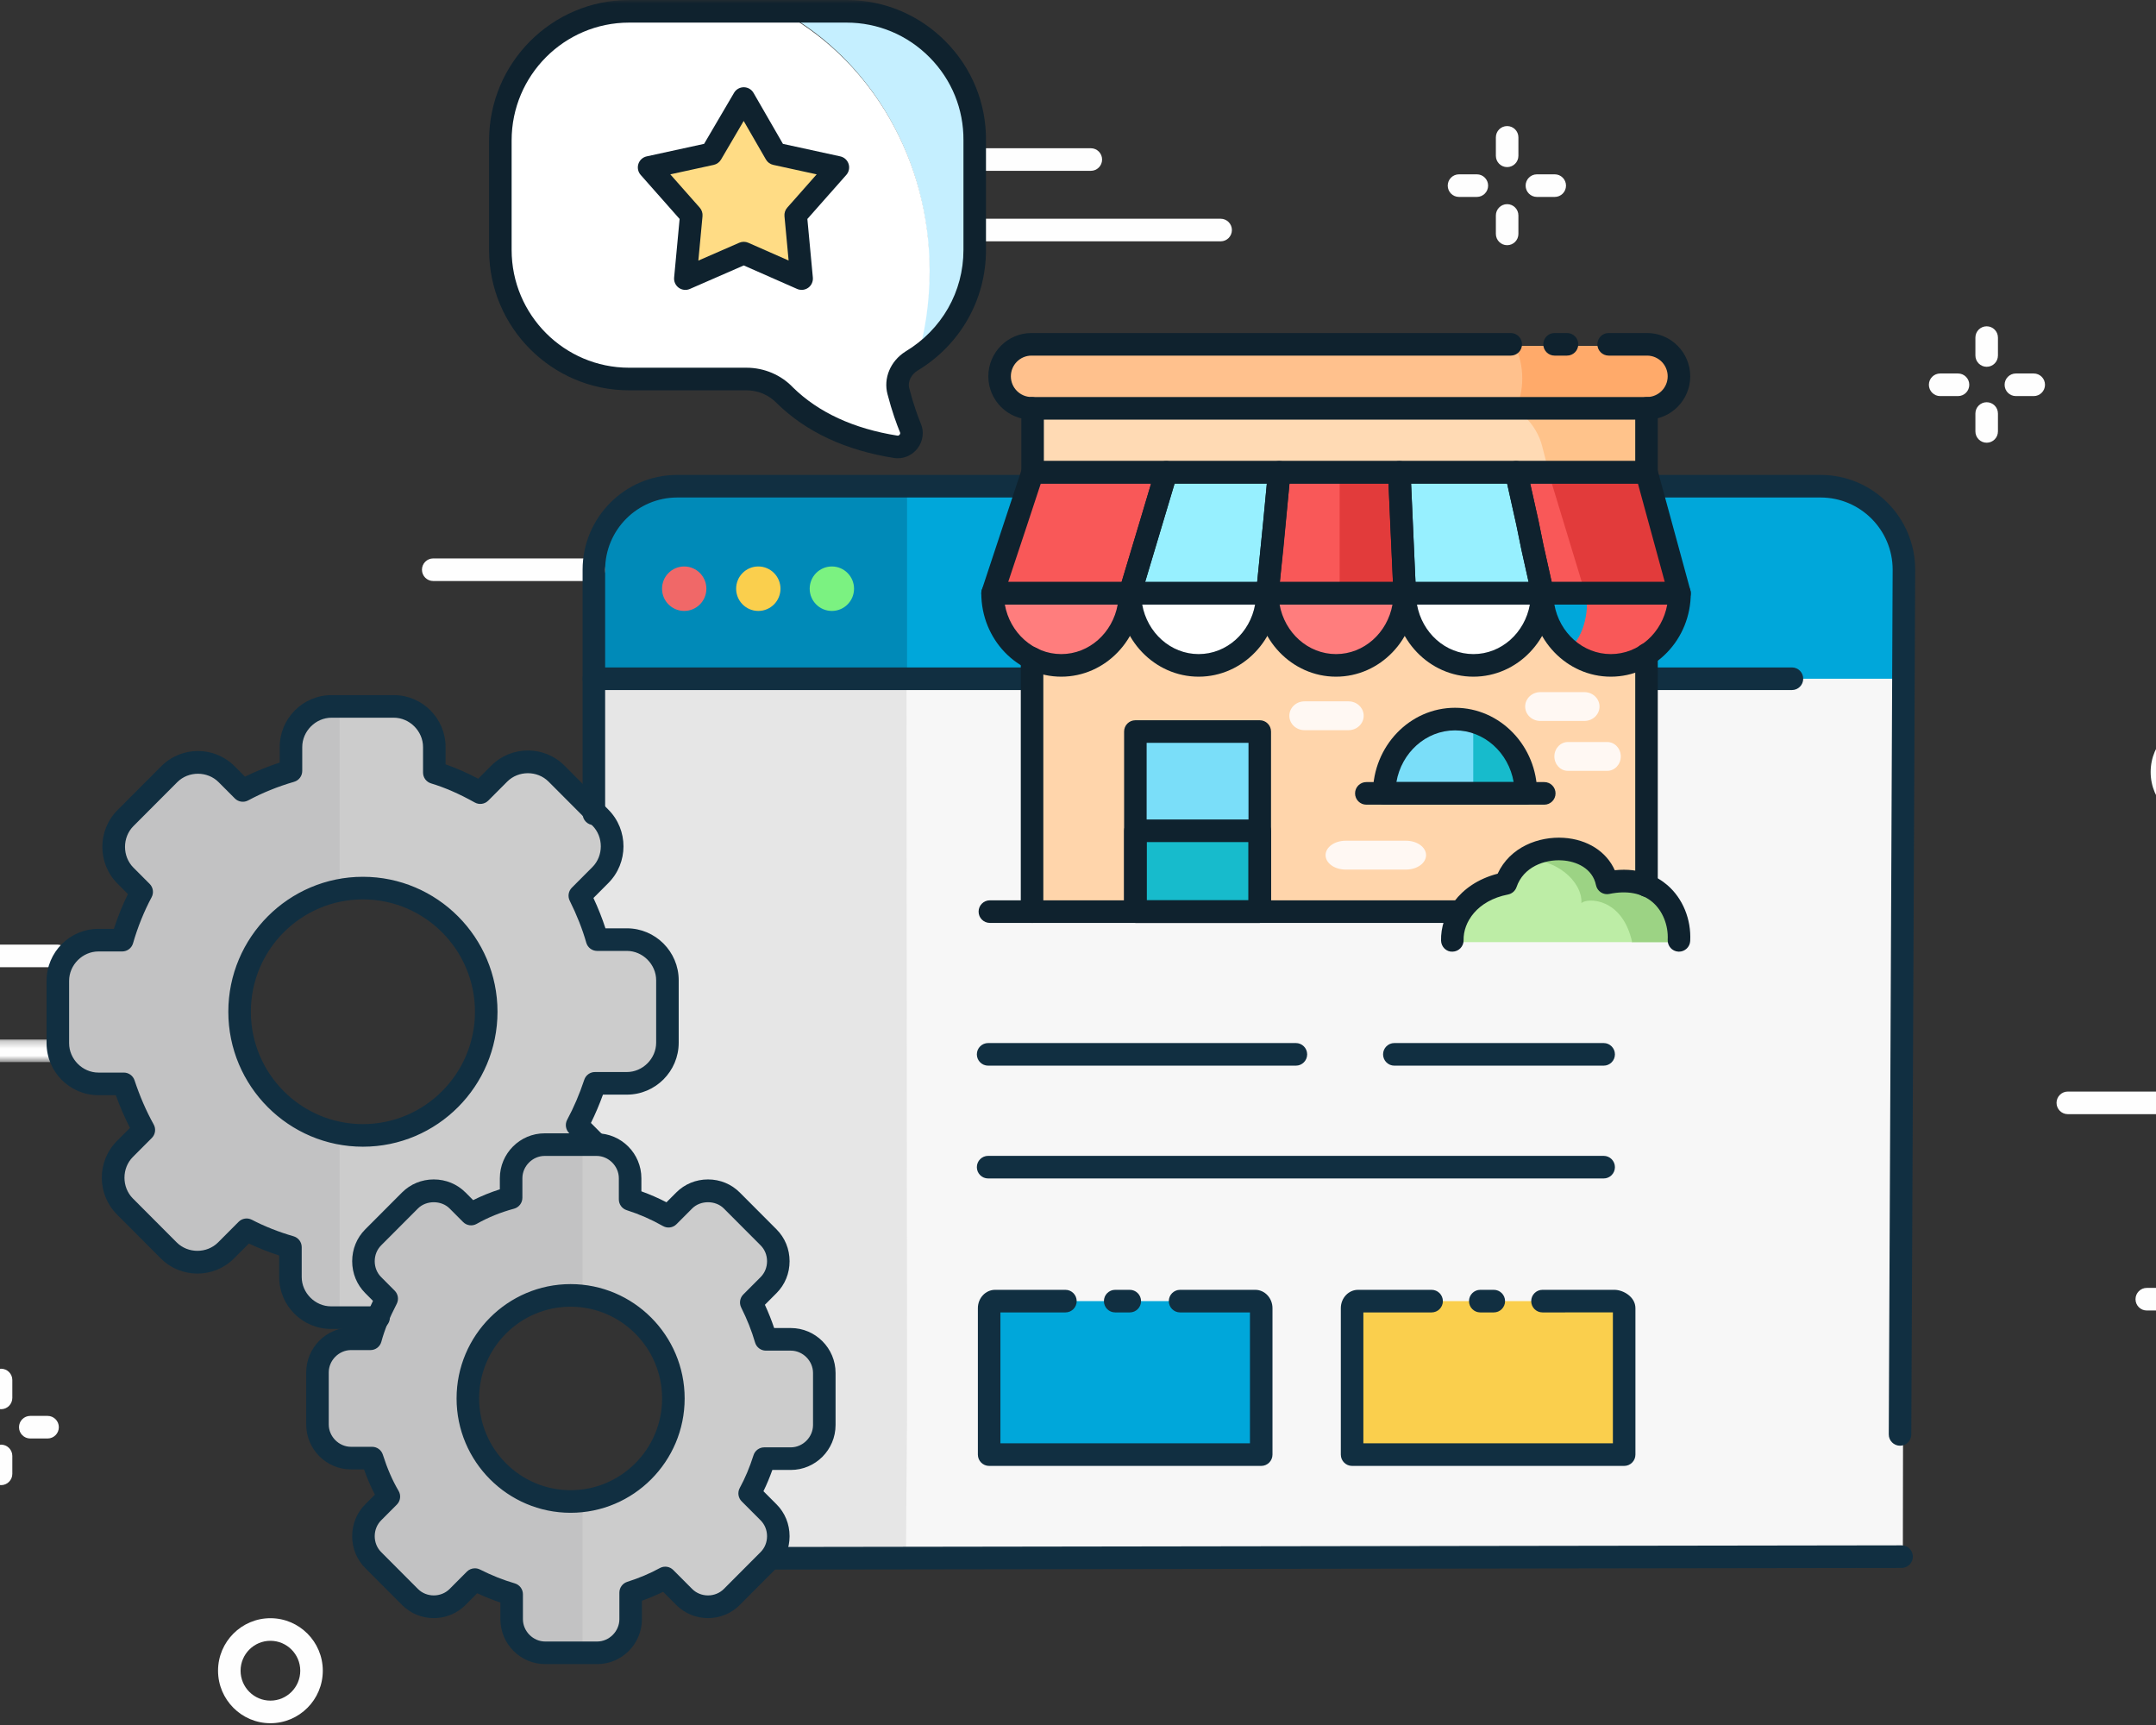 <?xml version="1.0" encoding="UTF-8"?> <svg xmlns="http://www.w3.org/2000/svg" xmlns:xlink="http://www.w3.org/1999/xlink" width="300px" height="240px" viewBox="0 0 300 240"><rect x="0" y="0" width="300" height="240" fill="#333333" stroke="none"/> <!-- Generator: Sketch 51.2 (57519) - http://www.bohemiancoding.com/sketch --> <title>Group</title> <desc>Created with Sketch.</desc> <defs> <polygon id="path-1" points="0 0.244 40.542 0.244 40.542 3.388 0 3.388"></polygon> <polygon id="path-3" points="0 239.754 375.239 239.754 375.239 -2.84217094e-14 0 -2.84217094e-14"></polygon> </defs> <g id="Final-Design" stroke="none" stroke-width="1" fill="none" fill-rule="evenodd"> <g id="Home" transform="translate(-296, -1044)"> <g id="Group-12" transform="translate(296, 1017)"> <g id="Group" transform="translate(-31, 27)"> <path d="M284.408,67.646 L125.376,67.646 C118.979,67.646 113.786,72.181 113.786,77.623 C113.786,95.147 112.487,111.169 112.457,135.309 C112.442,146.894 115.83,158.764 113.249,170.058 C112.928,171.467 111.98,175.147 113.677,178.69 C115.612,182.733 118.989,182.422 121.773,185.964 C126.437,191.896 123.638,201.253 122.907,203.693 C120.71,211.035 115.863,215.409 113.635,217.177 C174.349,217.001 235.063,216.825 295.775,216.65 C295.849,170.307 295.925,123.965 295.999,77.623 C295.999,72.116 290.73,67.646 284.408,67.646" id="Fill-1" fill="#F7F7F7"></path> <path d="M284.333,67.646 L125.301,67.646 C118.904,67.646 113.71,72.928 113.71,79.266 L113.71,94.434 L295.999,94.434 L295.999,79.266 C295.999,72.852 290.73,67.646 284.408,67.646 L284.333,67.646 Z" id="Fill-3" fill="#00A7DA"></path> <path d="M205.591,181.026 L169.464,181.026 C169.013,181.026 168.636,181.48 168.636,182.008 L168.636,202.381 L206.493,202.381 L206.493,182.008 C206.493,181.48 206.118,181.026 205.665,181.026 L205.591,181.026 Z" id="Fill-5" fill="#00A7DA"></path> <path d="M256.093,181.026 L219.966,181.026 C219.514,181.026 219.138,181.48 219.138,182.008 L219.138,202.381 L256.996,202.381 L256.996,182.008 C256.996,181.48 256.619,181.026 256.168,181.026 L256.093,181.026 Z" id="Fill-7" fill="#FACF4D"></path> <path d="M96.174,194.566 C96.174,186.643 102.572,180.229 110.474,180.229 C118.377,180.229 124.774,186.643 124.774,194.566 C124.774,202.491 118.377,208.905 110.474,208.905 C102.572,208.905 96.174,202.491 96.174,194.566 M88.046,167.025 L82.928,172.155 C81.122,173.967 81.122,176.986 82.928,178.796 L84.809,180.682 C83.831,182.418 83.078,184.304 82.552,186.266 L79.842,186.266 C77.283,186.266 75.176,188.38 75.176,190.944 L75.176,198.188 C75.176,200.754 77.283,202.867 79.842,202.867 L82.777,202.867 C83.379,204.754 84.132,206.489 85.11,208.224 L82.928,210.413 C81.122,212.225 81.122,215.243 82.928,217.053 L88.046,222.185 C89.852,223.995 92.863,223.995 94.669,222.185 L97.077,219.771 C98.733,220.601 100.389,221.279 102.195,221.807 L102.195,225.279 C102.195,227.844 104.303,229.958 106.862,229.958 L114.087,229.958 C116.646,229.958 118.753,227.844 118.753,225.279 L118.753,221.581 C120.409,221.052 122.065,220.373 123.57,219.543 L126.204,222.185 C128.011,223.995 131.021,223.995 132.828,222.185 L137.946,217.053 C139.752,215.243 139.752,212.299 137.946,210.413 L135.311,207.773 C136.139,206.262 136.817,204.602 137.343,202.942 L141.031,202.942 C143.59,202.942 145.698,200.831 145.698,198.264 L145.698,191.02 C145.698,188.454 143.59,186.341 141.031,186.341 L137.569,186.341 C137.042,184.531 136.365,182.871 135.537,181.211 L137.946,178.796 C139.752,176.986 139.752,173.967 137.946,172.155 L132.828,167.025 C131.021,165.213 128.011,165.213 126.204,167.025 L124.022,169.213 C122.366,168.231 120.56,167.477 118.678,166.873 L118.678,163.931 C118.678,161.365 116.571,159.253 114.012,159.253 L111.904,159.253 L111.001,159.253 L106.786,159.253 C104.227,159.253 102.12,161.365 102.12,163.931 L102.12,166.647 C100.163,167.175 98.282,168.005 96.551,168.912 L94.669,167.025 C92.863,165.213 89.852,165.213 88.046,167.025" id="Fill-9" fill="#CCCCCC"></path> <path d="M83.003,172.155 C81.197,173.968 81.197,176.985 83.003,178.796 L84.885,180.682 C83.906,182.418 83.154,184.304 82.627,186.266 L79.917,186.266 C77.358,186.266 75.251,188.379 75.251,190.945 L75.251,198.189 C75.251,200.754 77.358,202.867 79.917,202.867 L82.852,202.867 C83.455,204.754 84.207,206.489 85.186,208.225 L83.003,210.413 C81.197,212.224 81.197,215.242 83.003,217.053 L88.121,222.184 C89.927,223.995 92.938,223.995 94.744,222.184 L97.153,219.771 C98.808,220.601 100.464,221.279 102.27,221.807 L102.27,225.278 C102.27,227.844 104.378,229.957 106.937,229.957 L112.055,229.957 L112.055,208.828 C111.528,208.904 111.076,208.904 110.549,208.904 C102.647,208.904 96.249,202.49 96.249,194.567 C96.249,186.643 102.647,180.23 110.549,180.23 C111.076,180.23 111.528,180.23 112.055,180.305 L112.055,159.177 L111.152,159.177 L106.937,159.177 C104.378,159.177 102.27,161.289 102.27,163.855 L102.27,166.572 C100.314,167.1 98.432,167.93 96.701,168.835 L94.819,166.949 C93.013,165.138 90.003,165.138 88.196,166.949 L83.078,172.08 L83.003,172.155 Z" id="Fill-11" fill="#C2C2C3"></path> <path d="M143.139,124.391 C144.719,128.692 146.225,133.068 147.805,137.445 C148.257,138.803 149.386,140.086 150.966,140.161 C152.472,140.388 153.977,139.331 154.428,137.822 C155.407,134.955 156.31,132.012 157.213,129.144 L157.213,118.58 C156.686,118.656 156.235,118.807 155.783,119.108 C155.106,119.637 154.805,120.467 154.579,121.221 C153.45,124.768 152.396,128.314 151.267,131.861 C150.138,128.163 149.01,124.391 147.881,120.693 C147.429,118.052 143.214,117.901 142.462,120.391 C142.236,121.825 142.838,123.108 143.289,124.466 L143.139,124.391 Z" id="Fill-13" fill="#F7F7F7"></path> <path d="M81.272,123.636 C90.755,123.636 98.432,131.333 98.432,140.84 C98.432,150.348 90.755,158.045 81.272,158.045 C71.789,158.045 64.112,150.348 64.112,140.84 C64.112,131.333 71.789,123.636 81.272,123.636 Z M76.982,98.357 C73.896,98.357 71.337,100.923 71.337,104.017 L71.337,107.337 C69.004,108.016 66.746,108.921 64.639,110.053 L62.381,107.789 C60.198,105.601 56.586,105.601 54.403,107.789 L48.307,113.902 C46.124,116.09 46.124,119.712 48.307,121.9 L50.565,124.164 C49.436,126.277 48.532,128.541 47.855,130.88 L44.544,130.88 C41.458,130.88 38.899,133.445 38.899,136.539 L38.899,145.217 C38.899,148.311 41.458,150.876 44.544,150.876 L48.081,150.876 C48.758,153.14 49.737,155.253 50.866,157.29 L48.231,159.931 C46.049,162.12 46.049,165.742 48.231,167.93 L54.328,174.042 C56.51,176.23 60.123,176.23 62.306,174.042 L65.166,171.175 C67.123,172.156 69.155,172.986 71.262,173.589 L71.262,177.739 C71.262,180.833 73.821,183.399 76.907,183.399 L83.53,183.399 C83.906,182.493 84.283,181.663 84.734,180.833 L82.853,178.947 C81.046,177.136 81.046,174.117 82.853,172.306 L87.971,167.175 C89.777,165.364 92.787,165.364 94.594,167.175 L96.475,169.062 C98.206,168.081 100.088,167.326 102.045,166.798 L102.045,164.082 C102.045,161.517 104.152,159.403 106.711,159.403 L110.926,159.403 L113.636,159.403 L111.077,156.837 C112.055,154.951 112.883,153.065 113.56,151.027 L118.001,151.027 C121.087,151.027 123.646,148.462 123.646,145.368 L123.646,136.69 C123.646,133.596 121.087,131.031 118.001,131.031 L113.861,131.031 C113.259,128.918 112.431,126.805 111.453,124.919 L114.313,122.051 C116.496,119.863 116.496,116.241 114.313,114.053 L108.217,107.94 C106.034,105.752 102.421,105.752 100.239,107.94 L97.604,110.581 C95.572,109.45 93.465,108.544 91.207,107.789 L91.207,104.243 C91.207,101.149 88.648,98.584 85.562,98.584 L81.95,98.584 L76.907,98.584 L76.982,98.357 Z" id="Fill-15" fill="#CCCCCC"></path> <path d="M38.974,136.539 L38.974,145.217 C38.974,148.311 41.533,150.876 44.618,150.876 L48.156,150.876 C48.833,153.14 49.812,155.253 50.941,157.29 L48.306,159.931 C46.124,162.12 46.124,165.742 48.306,167.93 L54.403,174.042 C56.585,176.23 60.198,176.23 62.381,174.042 L65.241,171.175 C67.198,172.156 69.23,172.986 71.337,173.589 L71.337,177.739 C71.337,180.833 73.896,183.399 76.982,183.399 L78.261,183.399 L78.261,157.818 C70.208,156.385 64.112,149.367 64.112,140.916 C64.112,132.464 70.208,125.447 78.261,124.013 L78.261,98.433 L76.982,98.433 C73.896,98.433 71.337,100.998 71.337,104.092 L71.337,107.412 C69.004,108.091 66.746,108.997 64.639,110.129 L62.381,107.865 C60.198,105.677 56.585,105.677 54.403,107.865 L48.306,113.977 C46.124,116.165 46.124,119.787 48.306,121.976 L50.564,124.239 C49.435,126.352 48.532,128.616 47.855,130.955 L44.543,130.955 C41.457,130.955 38.898,133.521 38.898,136.615 L38.974,136.539 Z" id="Fill-17" fill="#C2C2C3"></path> <path d="M125.301,67.646 C118.904,67.646 113.71,72.928 113.71,79.266 L113.71,94.434 L157.213,94.434 L157.213,67.646 L125.301,67.646 Z" id="Fill-19" fill="#008AB8"></path> <path d="M126.204,78.813 C127.908,78.813 129.29,80.199 129.29,81.907 C129.29,83.616 127.908,85.001 126.204,85.001 C124.501,85.001 123.119,83.616 123.119,81.907 C123.119,80.199 124.501,78.813 126.204,78.813" id="Fill-21" fill="#F06868"></path> <path d="M136.515,78.813 C138.219,78.813 139.601,80.199 139.601,81.907 C139.601,83.616 138.219,85.001 136.515,85.001 C134.811,85.001 133.43,83.616 133.43,81.907 C133.43,80.199 134.811,78.813 136.515,78.813" id="Fill-23" fill="#FACF4D"></path> <path d="M146.751,78.813 C148.455,78.813 149.837,80.199 149.837,81.907 C149.837,83.616 148.455,85.001 146.751,85.001 C145.047,85.001 143.665,83.616 143.665,81.907 C143.665,80.199 145.047,78.813 146.751,78.813" id="Fill-25" fill="#7BF281"></path> <path d="M118.001,150.876 L113.56,150.876 C112.883,152.914 112.055,154.875 111.076,156.687 L113.635,159.252 L113.936,159.252 C116.495,159.252 118.603,161.365 118.603,163.931 L118.603,166.874 C120.484,167.477 122.215,168.232 123.946,169.213 L126.129,167.025 C127.935,165.214 130.946,165.214 132.752,167.025 L137.87,172.156 C139.677,173.967 139.677,176.985 137.87,178.796 L135.462,181.211 C136.29,182.871 136.967,184.531 137.494,186.342 L140.956,186.342 C143.515,186.342 145.622,188.454 145.622,191.02 L145.622,198.264 C145.622,200.83 143.515,202.943 140.956,202.943 L137.268,202.943 C136.741,204.603 136.064,206.263 135.236,207.772 L137.87,210.413 C139.677,212.224 139.677,215.167 137.87,217.054 L137.945,217.054 L132.828,222.185 C131.021,223.996 128.011,223.996 126.204,222.185 L123.57,219.544 C122.065,220.374 120.409,221.053 118.753,221.581 L118.753,225.279 C118.753,227.843 116.646,229.957 114.087,229.957 L113.711,229.957 C115.65,229.517 117.539,228.669 118.537,226.993 C120.029,224.488 118.487,221.893 120.203,220.312 C121.311,219.29 123.148,219.272 124.368,219.685 C126.772,220.5 126.592,222.926 128.324,223.443 C130.749,224.17 132.281,219.764 137.488,217.598 C139.562,216.734 141.925,216.674 146.651,216.554 C150.899,216.445 154.465,216.694 157.063,216.971 C157.114,210.182 157.163,203.392 157.213,196.604 L157.138,94.434 L113.635,94.434 L113.635,113.223 L114.313,113.902 C116.495,116.09 116.495,119.712 114.313,121.9 L111.453,124.768 C112.431,126.73 113.259,128.767 113.861,130.88 L118.001,130.88 C121.086,130.88 123.645,133.446 123.645,136.539 L123.645,145.217 C123.645,148.311 121.086,150.876 118.001,150.876" id="Fill-27" fill="#E6E6E6"></path> <path d="M354.403,155.014 L318.728,155.014 C317.863,155.014 317.16,154.31 317.16,153.442 C317.16,152.574 317.863,151.87 318.728,151.87 L354.403,151.87 C355.269,151.87 355.971,152.574 355.971,153.442 C355.971,154.31 355.269,155.014 354.403,155.014" id="Fill-29" fill="#FEFEFE"></path> <path d="M371.489,182.33 L329.717,182.33 C328.851,182.33 328.149,181.626 328.149,180.758 C328.149,179.89 328.851,179.186 329.717,179.186 L371.489,179.186 C372.355,179.186 373.057,179.89 373.057,180.758 C373.057,181.626 372.355,182.33 371.489,182.33" id="Fill-31" fill="#FEFEFE"></path> <path d="M337.544,103.249 C335.255,103.249 333.392,105.117 333.392,107.412 C333.392,109.708 335.255,111.575 337.544,111.575 C339.834,111.575 341.698,109.708 341.698,107.412 C341.698,105.117 339.834,103.249 337.544,103.249 M337.544,114.719 C333.526,114.719 330.256,111.441 330.256,107.412 C330.256,103.383 333.526,100.105 337.544,100.105 C341.564,100.105 344.834,103.383 344.834,107.412 C344.834,111.441 341.564,114.719 337.544,114.719" id="Fill-36" fill="#FEFEFE"></path> <path d="M303.45,55.107 L300.966,55.107 C300.101,55.107 299.398,54.404 299.398,53.535 C299.398,52.666 300.101,51.963 300.966,51.963 L303.45,51.963 C304.315,51.963 305.018,52.666 305.018,53.535 C305.018,54.404 304.315,55.107 303.45,55.107" id="Fill-38" fill="#FEFEFE"></path> <path d="M313.987,55.107 L311.503,55.107 C310.638,55.107 309.935,54.404 309.935,53.535 C309.935,52.666 310.638,51.963 311.503,51.963 L313.987,51.963 C314.852,51.963 315.555,52.666 315.555,53.535 C315.555,54.404 314.852,55.107 313.987,55.107" id="Fill-40" fill="#FEFEFE"></path> <path d="M307.439,61.596 C306.574,61.596 305.871,60.893 305.871,60.024 L305.871,57.534 C305.871,56.665 306.574,55.962 307.439,55.962 C308.305,55.962 309.007,56.665 309.007,57.534 L309.007,60.024 C309.007,60.893 308.305,61.596 307.439,61.596" id="Fill-42" fill="#FEFEFE"></path> <path d="M307.439,51.032 C306.574,51.032 305.871,50.329 305.871,49.46 L305.871,46.97 C305.871,46.101 306.574,45.398 307.439,45.398 C308.305,45.398 309.007,46.101 309.007,46.97 L309.007,49.46 C309.007,50.329 308.305,51.032 307.439,51.032" id="Fill-44" fill="#FEFEFE"></path> <path d="M38.974,134.565 L16.545,134.565 C15.68,134.565 14.977,133.862 14.977,132.993 C14.977,132.124 15.68,131.421 16.545,131.421 L38.974,131.421 C39.84,131.421 40.542,132.124 40.542,132.993 C40.542,133.862 39.84,134.565 38.974,134.565" id="Fill-46" fill="#FEFEFE"></path> <g id="Group-50" transform="translate(0, 144.383)"> <mask id="mask-2" fill="white"> <use xlink:href="#path-1"></use> </mask> <g id="Clip-49"></g> <path d="M38.974,3.388 L1.568,3.388 C0.702,3.388 -0,2.683 -0,1.816 C-0,0.947 0.702,0.244 1.568,0.244 L38.974,0.244 C39.84,0.244 40.542,0.947 40.542,1.816 C40.542,2.683 39.84,3.388 38.974,3.388" id="Fill-48" fill="#FEFEFE" mask="url(#mask-2)"></path> </g> <path d="M68.628,228.285 C66.338,228.285 64.476,230.151 64.476,232.447 C64.476,234.743 66.338,236.609 68.628,236.609 C70.917,236.609 72.78,234.743 72.78,232.447 C72.78,230.151 70.917,228.285 68.628,228.285 M68.628,239.753 C64.61,239.753 61.34,236.475 61.34,232.447 C61.34,228.419 64.61,225.141 68.628,225.141 C72.646,225.141 75.916,228.419 75.916,232.447 C75.916,236.475 72.646,239.753 68.628,239.753" id="Fill-51" fill="#FEFEFE"></path> <path d="M37.619,200.138 L35.211,200.138 C34.345,200.138 33.643,199.434 33.643,198.566 C33.643,197.698 34.345,196.994 35.211,196.994 L37.619,196.994 C38.486,196.994 39.187,197.698 39.187,198.566 C39.187,199.434 38.486,200.138 37.619,200.138" id="Fill-55" fill="#FEFEFE"></path> <path d="M31.146,206.628 C30.28,206.628 29.578,205.924 29.578,205.056 L29.578,202.566 C29.578,201.698 30.28,200.994 31.146,200.994 C32.013,200.994 32.714,201.698 32.714,202.566 L32.714,205.056 C32.714,205.924 32.013,206.628 31.146,206.628" id="Fill-57" fill="#FEFEFE"></path> <path d="M31.146,196.064 C30.28,196.064 29.578,195.359 29.578,194.492 L29.578,192.002 C29.578,191.134 30.28,190.43 31.146,190.43 C32.013,190.43 32.714,191.134 32.714,192.002 L32.714,194.492 C32.714,195.359 32.013,196.064 31.146,196.064" id="Fill-59" fill="#FEFEFE"></path> <path d="M113.636,80.838 L91.282,80.838 C90.416,80.838 89.714,80.135 89.714,79.266 C89.714,78.397 90.416,77.694 91.282,77.694 L113.636,77.694 C114.502,77.694 115.204,78.397 115.204,79.266 C115.204,80.135 114.502,80.838 113.636,80.838" id="Fill-61" fill="#FEFEFE"></path> <path d="M81.498,125.133 C72.9,125.133 65.906,132.145 65.906,140.765 C65.906,149.384 72.9,156.398 81.498,156.398 C90.096,156.398 97.09,149.384 97.09,140.765 C97.09,132.145 90.096,125.133 81.498,125.133 M81.498,159.542 C71.171,159.542 62.77,151.118 62.77,140.765 C62.77,130.411 71.171,121.988 81.498,121.988 C91.825,121.988 100.226,130.411 100.226,140.765 C100.226,151.118 91.825,159.542 81.498,159.542 M83.68,184.896 L77.057,184.896 C73.08,184.896 69.845,181.651 69.845,177.664 L69.845,174.678 C68.392,174.209 66.965,173.643 65.629,173.009 L63.565,175.079 C60.754,177.897 56.181,177.897 53.369,175.079 L47.273,168.967 C44.463,166.148 44.462,161.562 47.273,158.744 L49.085,156.927 C48.347,155.486 47.697,153.982 47.116,152.373 L44.694,152.373 C40.716,152.373 37.481,149.128 37.481,145.142 L37.481,136.464 C37.481,132.476 40.716,129.232 44.694,129.232 L46.847,129.232 C47.392,127.547 48.045,125.926 48.799,124.391 L47.349,122.936 C44.538,120.118 44.538,115.533 47.349,112.714 L53.445,106.602 C56.255,103.784 60.83,103.784 63.641,106.602 L65.09,108.057 C66.622,107.301 68.239,106.645 69.92,106.099 L69.92,103.941 C69.92,99.954 73.156,96.71 77.133,96.71 L85.788,96.71 C89.765,96.71 93.001,99.954 93.001,103.941 L93.001,106.345 C94.465,106.856 95.967,107.515 97.547,108.341 L99.355,106.527 C102.166,103.709 106.74,103.709 109.55,106.527 L115.647,112.639 C118.458,115.457 118.458,120.043 115.647,122.861 L113.576,124.939 C114.236,126.358 114.796,127.77 115.247,129.157 L118.226,129.157 C122.204,129.157 125.439,132.401 125.439,136.388 L125.439,145.066 C125.439,149.054 122.204,152.297 118.226,152.297 L114.9,152.297 C114.4,153.679 113.837,154.997 113.224,156.237 L115.046,158.065 C115.658,158.679 115.658,159.674 115.046,160.288 C114.433,160.902 113.44,160.902 112.828,160.288 L110.194,157.647 C109.703,157.154 109.593,156.399 109.923,155.787 C110.832,154.104 111.632,152.235 112.298,150.228 C112.512,149.586 113.112,149.152 113.786,149.152 L118.226,149.152 C120.436,149.152 122.303,147.281 122.303,145.066 L122.303,136.388 C122.303,134.173 120.436,132.301 118.226,132.301 L114.087,132.301 C113.387,132.301 112.772,131.836 112.58,131.161 C112.04,129.268 111.266,127.303 110.276,125.32 C109.975,124.714 110.093,123.984 110.571,123.505 L113.429,120.638 C114.991,119.073 114.991,116.428 113.429,114.862 L107.333,108.75 C105.771,107.185 103.135,107.185 101.573,108.75 L98.939,111.391 C98.444,111.887 97.682,111.994 97.069,111.654 C94.89,110.44 92.898,109.569 90.982,108.994 C90.318,108.795 89.865,108.183 89.865,107.488 L89.865,103.941 C89.865,101.726 87.998,99.854 85.788,99.854 L77.133,99.854 C74.923,99.854 73.056,101.726 73.056,103.941 L73.056,107.261 C73.056,107.96 72.595,108.576 71.925,108.771 C69.654,109.432 67.503,110.304 65.53,111.363 C64.919,111.69 64.168,111.578 63.681,111.09 L61.422,108.825 C59.861,107.26 57.224,107.26 55.663,108.825 L49.566,114.937 C48.004,116.503 48.004,119.148 49.566,120.713 L51.824,122.977 C52.313,123.467 52.424,124.22 52.098,124.831 C51.04,126.809 50.17,128.966 49.511,131.243 C49.316,131.914 48.703,132.377 48.006,132.377 L44.694,132.377 C42.484,132.377 40.617,134.248 40.617,136.464 L40.617,145.142 C40.617,147.357 42.484,149.229 44.694,149.229 L48.231,149.229 C48.907,149.229 49.506,149.662 49.719,150.303 C50.464,152.544 51.336,154.555 52.387,156.451 C52.727,157.065 52.62,157.83 52.124,158.326 L49.49,160.967 C47.929,162.533 47.929,165.178 49.49,166.744 L55.586,172.856 C57.149,174.421 59.786,174.418 61.348,172.856 L64.207,169.987 C64.691,169.502 65.432,169.389 66.04,169.704 C67.809,170.627 69.816,171.421 71.843,172.002 C72.516,172.196 72.981,172.812 72.981,173.514 L72.981,177.664 C72.981,179.88 74.847,181.752 77.057,181.752 L83.68,181.752 C84.547,181.752 85.248,182.456 85.248,183.324 C85.248,184.191 84.547,184.896 83.68,184.896" id="Fill-63" fill="#112F41"></path> <path d="M240.454,69.218 L237.896,69.218 C237.03,69.218 236.328,68.515 236.328,67.646 C236.328,66.777 237.03,66.074 237.896,66.074 L240.454,66.074 C241.32,66.074 242.022,66.777 242.022,67.646 C242.022,68.515 241.32,69.218 240.454,69.218 M113.635,114.795 C112.77,114.795 112.067,114.09 112.067,113.223 L112.067,79.266 C112.067,71.992 117.97,66.074 125.226,66.074 L229.842,66.074 C230.708,66.074 231.41,66.777 231.41,67.646 C231.41,68.515 230.708,69.218 229.842,69.218 L125.226,69.218 C119.699,69.218 115.203,73.725 115.203,79.266 L115.203,113.223 C115.203,114.09 114.502,114.795 113.635,114.795 M295.383,201.143 L295.376,201.143 C294.51,201.139 293.811,200.432 293.815,199.564 L294.356,79.259 C294.356,73.725 289.86,69.218 284.333,69.218 L248.508,69.218 C247.642,69.218 246.94,68.515 246.94,67.646 C246.94,66.777 247.642,66.074 248.508,66.074 L284.333,66.074 C291.589,66.074 297.492,71.992 297.492,79.266 L296.951,199.579 C296.947,200.444 296.246,201.143 295.383,201.143" id="Fill-65" fill="#112F41"></path> <path d="M254.144,163.96 L168.494,163.96 C167.628,163.96 166.926,163.255 166.926,162.387 C166.926,161.52 167.628,160.815 168.494,160.815 L254.144,160.815 C255.009,160.815 255.712,161.52 255.712,162.387 C255.712,163.255 255.009,163.96 254.144,163.96" id="Fill-67" fill="#112F41"></path> <path d="M211.319,148.265 L168.494,148.265 C167.629,148.265 166.926,147.56 166.926,146.693 C166.926,145.825 167.629,145.12 168.494,145.12 L211.319,145.12 C212.185,145.12 212.887,145.825 212.887,146.693 C212.887,147.56 212.185,148.265 211.319,148.265" id="Fill-69" fill="#112F41"></path> <path d="M254.144,148.265 L225.018,148.265 C224.152,148.265 223.45,147.56 223.45,146.693 C223.45,145.825 224.152,145.12 225.018,145.12 L254.144,145.12 C255.009,145.12 255.712,145.825 255.712,146.693 C255.712,147.56 255.009,148.265 254.144,148.265" id="Fill-71" fill="#112F41"></path> <path d="M188.205,182.598 L186.173,182.598 C185.307,182.598 184.605,181.894 184.605,181.026 C184.605,180.158 185.307,179.454 186.173,179.454 L188.205,179.454 C189.071,179.454 189.773,180.158 189.773,181.026 C189.773,181.894 189.071,182.598 188.205,182.598 Z M205.666,182.598 L205.677,182.598 L205.666,182.598 Z M206.494,203.953 L168.636,203.953 C167.77,203.953 167.068,203.248 167.068,202.381 L167.068,182.008 C167.068,180.599 168.143,179.454 169.464,179.454 L179.249,179.454 C180.115,179.454 180.817,180.158 180.817,181.026 C180.817,181.894 180.115,182.598 179.249,182.598 L170.204,182.598 L170.204,200.809 L204.926,200.809 L204.926,182.598 L195.204,182.598 C194.339,182.598 193.636,181.894 193.636,181.026 C193.636,180.158 194.339,179.454 195.204,179.454 L205.666,179.454 C206.986,179.454 208.062,180.599 208.062,182.008 L208.062,202.381 C208.062,203.248 207.36,203.953 206.494,203.953 Z" id="Fill-73" fill="#112F41"></path> <path d="M238.857,182.598 L236.975,182.598 C236.11,182.598 235.407,181.894 235.407,181.026 C235.407,180.158 236.11,179.454 236.975,179.454 L238.857,179.454 C239.722,179.454 240.425,180.158 240.425,181.026 C240.425,181.894 239.722,182.598 238.857,182.598 M256.996,203.953 L219.139,203.953 C218.273,203.953 217.571,203.248 217.571,202.381 L217.571,182.008 C217.571,180.599 218.645,179.454 219.967,179.454 L230.203,179.454 C231.068,179.454 231.771,180.158 231.771,181.026 C231.771,181.894 231.068,182.598 230.203,182.598 L220.707,182.598 L220.707,200.809 L255.428,200.809 L255.428,182.592 L245.631,182.598 C244.765,182.598 244.063,181.894 244.063,181.026 C244.063,180.158 244.765,179.454 245.631,179.454 L255.642,179.454 C256.862,179.454 258.564,180.425 258.564,182.008 L258.564,202.381 C258.564,203.248 257.862,203.953 256.996,203.953" id="Fill-75" fill="#112F41"></path> <path d="M280.344,96.006 L113.636,96.006 C112.769,96.006 112.068,95.302 112.068,94.434 C112.068,93.565 112.769,92.861 113.636,92.861 L280.344,92.861 C281.21,92.861 281.912,93.565 281.912,94.434 C281.912,95.302 281.21,96.006 280.344,96.006" id="Fill-77" fill="#112F41"></path> <path d="M110.399,181.802 C103.379,181.802 97.667,187.528 97.667,194.567 C97.667,201.605 103.379,207.332 110.399,207.332 C117.419,207.332 123.131,201.605 123.131,194.567 C123.131,187.528 117.419,181.802 110.399,181.802 M110.399,210.476 C101.65,210.476 94.531,203.34 94.531,194.567 C94.531,185.795 101.65,178.658 110.399,178.658 C119.149,178.658 126.267,185.795 126.267,194.567 C126.267,203.34 119.149,210.476 110.399,210.476 M97.077,218.199 C97.316,218.199 97.555,218.252 97.779,218.364 C99.456,219.205 100.999,219.819 102.634,220.297 C103.303,220.494 103.763,221.108 103.763,221.807 L103.763,225.278 C103.763,226.963 105.182,228.385 106.862,228.385 L114.087,228.385 C115.767,228.385 117.185,226.963 117.185,225.278 L117.185,221.581 C117.185,220.897 117.627,220.291 118.279,220.082 C119.946,219.551 121.472,218.905 122.814,218.165 C123.426,217.829 124.185,217.937 124.679,218.432 L127.313,221.074 C128.507,222.27 130.525,222.27 131.719,221.074 L136.837,215.941 C137.414,215.362 137.732,214.578 137.732,213.733 C137.732,212.887 137.414,212.104 136.836,211.524 L134.202,208.884 C133.709,208.389 133.601,207.628 133.938,207.015 C134.675,205.67 135.317,204.139 135.85,202.466 C136.055,201.814 136.661,201.371 137.343,201.371 L141.031,201.371 C142.711,201.371 144.13,199.947 144.13,198.264 L144.13,191.02 C144.13,189.336 142.711,187.914 141.031,187.914 L137.569,187.914 C136.873,187.914 136.259,187.453 136.064,186.782 C135.588,185.146 134.976,183.6 134.134,181.914 C133.832,181.309 133.951,180.579 134.428,180.1 L136.837,177.684 C137.414,177.105 137.732,176.322 137.732,175.476 C137.732,174.63 137.414,173.846 136.836,173.266 L131.719,168.136 C130.563,166.977 128.469,166.977 127.313,168.136 L125.131,170.325 C124.633,170.825 123.864,170.93 123.25,170.581 C121.636,169.666 119.984,168.942 118.2,168.371 C117.55,168.162 117.11,167.557 117.11,166.873 L117.11,163.931 C117.11,162.247 115.69,160.824 114.012,160.824 L106.786,160.824 C105.108,160.824 103.688,162.247 103.688,163.931 L103.688,166.647 C103.688,167.359 103.212,167.98 102.528,168.165 C100.659,168.67 98.907,169.38 97.322,170.28 C96.709,170.628 95.939,170.523 95.441,170.023 L93.561,168.136 C92.405,166.977 90.31,166.977 89.155,168.136 L84.037,173.266 C83.46,173.846 83.141,174.63 83.141,175.476 C83.141,176.322 83.46,177.105 84.037,177.684 L85.918,179.57 C86.402,180.056 86.516,180.8 86.2,181.409 C85.198,183.334 84.501,185.056 84.065,186.675 C83.881,187.362 83.26,187.838 82.551,187.838 L79.842,187.838 C78.163,187.838 76.744,189.261 76.744,190.945 L76.744,198.189 C76.744,199.872 78.163,201.295 79.842,201.295 L82.777,201.295 C83.46,201.295 84.063,201.736 84.271,202.388 C84.889,204.326 85.605,205.974 86.461,207.425 C86.825,208.042 86.725,208.828 86.219,209.336 L84.037,211.524 C83.46,212.104 83.141,212.887 83.141,213.733 C83.141,214.578 83.46,215.362 84.037,215.941 L89.155,221.074 C90.349,222.268 92.366,222.27 93.561,221.074 L95.968,218.659 C96.269,218.357 96.671,218.199 97.077,218.199 M114.087,231.529 L106.862,231.529 C103.425,231.529 100.627,228.724 100.627,225.278 L100.627,222.961 C99.554,222.601 98.485,222.173 97.399,221.67 L95.778,223.297 C93.341,225.741 89.375,225.741 86.938,223.297 L81.82,218.164 C80.65,216.993 80.005,215.418 80.005,213.733 C80.005,212.048 80.65,210.474 81.819,209.301 L83.166,207.951 C82.606,206.874 82.104,205.71 81.652,204.439 L79.842,204.439 C76.404,204.439 73.608,201.635 73.608,198.189 L73.608,190.945 C73.608,187.499 76.404,184.694 79.842,184.694 L81.384,184.694 C81.77,183.512 82.271,182.287 82.898,180.99 L81.82,179.907 C80.65,178.735 80.005,177.161 80.005,175.476 C80.005,173.79 80.65,172.216 81.819,171.044 L86.938,165.913 C88.106,164.741 89.676,164.094 91.357,164.094 C93.038,164.094 94.608,164.741 95.778,165.913 L96.839,166.976 C98.014,166.386 99.256,165.883 100.552,165.47 L100.552,163.931 C100.552,160.485 103.348,157.68 106.786,157.68 L114.012,157.68 C117.45,157.68 120.246,160.485 120.246,163.931 L120.246,165.749 C121.45,166.185 122.606,166.689 123.738,167.274 L125.096,165.913 C126.265,164.741 127.835,164.094 129.516,164.094 C131.197,164.094 132.767,164.741 133.937,165.913 L139.055,171.044 C140.224,172.216 140.868,173.79 140.868,175.476 C140.868,177.161 140.224,178.735 139.055,179.907 L137.432,181.534 C137.934,182.623 138.36,183.695 138.72,184.77 L141.031,184.77 C144.469,184.77 147.266,187.574 147.266,191.02 L147.266,198.264 C147.266,201.71 144.469,204.515 141.031,204.515 L138.469,204.515 C138.097,205.556 137.684,206.546 137.231,207.473 L139.055,209.301 C140.224,210.474 140.868,212.048 140.868,213.733 C140.868,215.418 140.224,216.993 139.055,218.164 L133.937,223.297 C131.5,225.741 127.534,225.741 125.096,223.297 L123.272,221.469 C122.347,221.922 121.36,222.338 120.321,222.709 L120.321,225.278 C120.321,228.724 117.525,231.529 114.087,231.529" id="Fill-79" fill="#112F41"></path> <path d="M138.806,218.374 C137.941,218.374 137.239,217.672 137.238,216.804 C137.237,215.937 137.937,215.231 138.804,215.23 L295.595,215.003 L295.597,215.003 C296.461,215.003 297.164,215.705 297.165,216.573 C297.166,217.441 296.466,218.146 295.599,218.147 L138.808,218.374 L138.806,218.374 Z" id="Fill-81" fill="#112F41"></path> <path d="M182.785,23.768 L166.679,23.768 C165.812,23.768 165.111,23.065 165.111,22.196 C165.111,21.327 165.812,20.624 166.679,20.624 L182.785,20.624 C183.652,20.624 184.353,21.327 184.353,22.196 C184.353,23.065 183.652,23.768 182.785,23.768" id="Fill-83" fill="#FEFEFE"></path> <path d="M200.848,33.578 L166.679,33.578 C165.812,33.578 165.111,32.875 165.111,32.006 C165.111,31.137 165.812,30.434 166.679,30.434 L200.848,30.434 C201.714,30.434 202.416,31.137 202.416,32.006 C202.416,32.875 201.714,33.578 200.848,33.578" id="Fill-85" fill="#FEFEFE"></path> <path d="M236.499,27.399 L234.015,27.399 C233.15,27.399 232.447,26.695 232.447,25.827 C232.447,24.958 233.15,24.255 234.015,24.255 L236.499,24.255 C237.364,24.255 238.067,24.958 238.067,25.827 C238.067,26.695 237.364,27.399 236.499,27.399" id="Fill-87" fill="#FEFEFE"></path> <path d="M247.337,27.399 L244.853,27.399 C243.988,27.399 243.285,26.695 243.285,25.827 C243.285,24.958 243.988,24.255 244.853,24.255 L247.337,24.255 C248.202,24.255 248.905,24.958 248.905,25.827 C248.905,26.695 248.202,27.399 247.337,27.399" id="Fill-89" fill="#FEFEFE"></path> <path d="M240.713,34.114 C239.847,34.114 239.145,33.411 239.145,32.542 L239.145,29.977 C239.145,29.109 239.847,28.404 240.713,28.404 C241.578,28.404 242.281,29.109 242.281,29.977 L242.281,32.542 C242.281,33.411 241.578,34.114 240.713,34.114" id="Fill-91" fill="#FEFEFE"></path> <path d="M240.713,23.249 C239.847,23.249 239.145,22.545 239.145,21.677 L239.145,19.111 C239.145,18.242 239.847,17.539 240.713,17.539 C241.578,17.539 242.281,18.242 242.281,19.111 L242.281,21.677 C242.281,22.545 241.578,23.249 240.713,23.249" id="Fill-93" fill="#FEFEFE"></path> <path d="M178.646,92.75 C183.914,92.75 188.204,88.298 188.204,82.714 L174.657,82.714 L169.163,82.714 C169.163,86.713 171.421,90.184 174.732,91.769 C175.936,92.373 177.291,92.674 178.721,92.674 L178.646,92.75 Z" id="Fill-95" fill="#FF7D7D"></path> <path d="M235.997,92.75 C241.265,92.75 245.556,88.298 245.556,82.714 L226.438,82.714 C226.438,88.222 230.728,92.75 235.997,92.75" id="Fill-97" fill="#FFFFFF"></path> <polygon id="Fill-99" fill="#F95858" points="245.63 82.79 260.081 82.79 264.673 82.79 263.317 77.96 262.038 73.055 260.081 65.962 241.943 65.962 243.523 73.055 244.201 76.376"></polygon> <polygon id="Fill-101" fill="#97F0FF" points="226.439 82.79 245.555 82.79 245.63 82.79 244.201 76.376 243.523 73.055 241.943 65.962 225.685 65.962 225.986 73.055 226.137 76.376"></polygon> <polygon id="Fill-103" fill="#FFDAB4" points="179.549 65.962 193.247 65.962 208.977 65.962 223.73 65.962 225.685 65.962 241.942 65.962 260.081 65.962 260.081 57.058 174.657 57.058 174.657 65.962"></polygon> <path d="M174.657,57.058 L260.081,57.058 C262.565,57.058 264.522,55.02 264.522,52.606 C264.522,50.116 262.489,48.154 260.081,48.154 L174.507,48.154 C172.023,48.154 170.066,50.191 170.066,52.606 C170.066,55.096 172.098,57.058 174.507,57.058 L174.657,57.058 Z" id="Fill-105" fill="#FFC18D"></path> <path d="M223.654,110.634 C223.654,104.974 228.019,100.296 233.513,100.296 C238.932,100.296 243.373,104.899 243.373,110.634 L223.729,110.634 L223.654,110.634 Z M188.957,102.031 L206.342,102.031 L206.342,115.916 L206.342,127.159 L234.265,127.159 C235.47,125.348 237.576,123.763 240.588,123.235 C242.771,116.821 253.382,116.897 254.662,123.16 C256.845,122.707 258.727,122.933 260.157,123.537 L260.157,102.861 L260.157,92.825 L260.157,91.392 C258.727,92.297 256.996,92.901 255.189,92.901 C249.921,92.901 245.63,88.449 245.63,82.865 C245.63,88.373 241.341,92.901 236.072,92.901 C230.804,92.901 226.513,88.449 226.513,82.865 C226.513,88.373 222.224,92.901 216.955,92.901 C211.687,92.901 207.397,88.449 207.397,82.865 C207.397,88.373 203.107,92.901 197.838,92.901 C192.57,92.901 188.28,88.449 188.28,82.865 C188.28,88.373 183.99,92.901 178.721,92.901 C177.291,92.901 175.937,92.599 174.732,91.995 L174.732,92.901 L174.732,102.937 L174.732,127.234 L189.033,127.234 L189.033,115.991 L189.033,102.107 L188.957,102.031 Z" id="Fill-107" fill="#FFD5AB"></path> <path d="M223.654,110.634 L243.298,110.634 C243.298,104.974 238.932,100.296 233.437,100.296 C228.019,100.296 223.579,104.899 223.579,110.634 L223.654,110.634 Z" id="Fill-109" fill="#7ADEF9"></path> <path d="M233.062,131.083 L264.597,131.083 C264.748,128.064 263.242,124.744 260.081,123.461 C258.576,122.858 256.77,122.631 254.587,123.084 C253.834,119.386 249.769,117.877 246.082,118.632 C243.599,119.16 241.416,120.669 240.513,123.235 C237.502,123.763 235.394,125.272 234.191,127.159 C233.363,128.366 232.986,129.8 233.062,131.158 L233.062,131.083 Z" id="Fill-111" fill="#BDEDA6"></path> <polygon id="Fill-113" fill="#97F0FF" points="188.204 82.79 207.321 82.79 207.999 76.376 208.3 73.055 208.977 65.962 193.247 65.962 191.14 73.055 190.161 76.376"></polygon> <path d="M207.321,82.79 C207.321,88.298 211.611,92.826 216.88,92.826 C222.148,92.826 226.438,88.373 226.438,82.79 L207.321,82.79 Z" id="Fill-115" fill="#FF7D7D"></path> <polygon id="Fill-117" fill="#F95858" points="207.321 82.79 226.438 82.79 226.137 76.376 225.986 73.055 225.685 65.962 223.729 65.962 208.977 65.962 208.3 73.055 207.998 76.376"></polygon> <polygon id="Fill-119" fill="#F95858" points="188.204 82.79 190.161 76.376 191.14 73.055 193.247 65.962 179.549 65.962 174.657 65.962 173.603 69.207 172.324 73.055 170.743 77.885 169.088 82.79 174.657 82.79"></polygon> <path d="M197.762,92.75 C203.031,92.75 207.322,88.298 207.322,82.714 L188.204,82.714 C188.204,88.222 192.494,92.75 197.762,92.75" id="Fill-121" fill="#FFFFFF"></path> <path d="M235.997,110.634 L243.297,110.634 C243.297,105.88 240.211,101.805 235.997,100.673 L235.997,110.634 Z" id="Fill-123" fill="#17BBCC"></path> <path d="M258.049,131.083 L264.673,131.083 C264.822,128.064 263.317,124.744 260.157,123.461 C258.651,122.858 256.845,122.631 254.663,123.084 C253.909,119.386 249.845,117.877 246.157,118.632 C245.255,118.858 244.351,119.16 243.523,119.688 C247.212,119.386 251.2,122.48 251.05,125.65 C251.802,124.895 256.769,124.819 258.124,131.158 L258.049,131.083 Z" id="Fill-125" fill="#9CD384"></path> <path d="M245.329,96.296 L251.459,96.296 C252.623,96.296 253.567,97.193 253.567,98.302 C253.567,99.409 252.623,100.307 251.459,100.307 L245.329,100.307 C244.166,100.307 243.222,99.409 243.222,98.302 C243.222,97.193 244.166,96.296 245.329,96.296" id="Fill-127" fill="#FFF8F3"></path> <path d="M249.168,103.238 L254.645,103.238 C255.684,103.238 256.526,104.136 256.526,105.243 C256.526,106.351 255.684,107.249 254.645,107.249 L249.168,107.249 C248.129,107.249 247.286,106.351 247.286,105.243 C247.286,104.136 248.129,103.238 249.168,103.238" id="Fill-129" fill="#FFF8F3"></path> <polygon id="Fill-131" fill="#E23B3B" points="217.406 82.79 226.439 82.79 226.138 76.376 225.986 73.055 225.685 65.962 223.729 65.962 217.406 65.962"></polygon> <path d="M255.114,92.75 C256.921,92.75 258.651,92.222 260.081,91.241 C262.791,89.505 264.597,86.336 264.597,82.714 L260.081,82.714 L251.652,82.714 C252.254,84.751 251.2,89.656 248.867,90.26 C250.523,91.769 252.705,92.674 255.114,92.674 L255.114,92.75 Z" id="Fill-133" fill="#F95858"></path> <polygon id="Fill-135" fill="#E23B3B" points="251.652 82.79 260.08 82.79 264.673 82.79 263.317 77.96 262.038 73.055 260.08 65.962 246.534 65.962"></polygon> <path d="M241.717,57.058 C243.221,57.586 244.954,59.699 245.556,61.963 L246.609,66.037 L260.157,66.037 L260.157,57.058 L241.717,57.058 Z" id="Fill-137" fill="#FFC38B"></path> <path d="M241.717,48.078 C243.146,50.493 243.221,54.719 241.717,57.058 L260.157,57.058 C262.641,57.058 264.597,55.021 264.597,52.606 C264.597,50.116 262.564,48.154 260.157,48.154 L241.717,48.154 L241.717,48.078 Z" id="Fill-139" fill="#FFAA6A"></path> <path d="M158.475,50.04 C163.368,46.796 166.604,41.287 166.604,35.024 L166.604,19.782 C166.679,9.896 158.626,1.822 148.766,1.822 L140.262,1.822 C152.153,8.538 160.282,22.045 160.282,37.514 C160.282,41.891 159.68,46.041 158.475,49.965 L158.475,50.04 Z" id="Fill-141" fill="#C5EFFF"></path> <path d="M142.82,38.797 L134.692,35.251 L126.563,38.797 L127.467,29.968 L121.596,23.328 L130.251,21.442 L134.692,13.82 L139.133,21.442 L147.788,23.328 L141.917,29.968 L142.82,38.797 Z M140.186,55.247 C143.573,58.567 148.465,61.284 155.615,62.416 C157.045,62.642 158.249,61.133 157.647,59.775 C157.121,58.492 156.518,56.756 156.067,54.719 C155.615,53.059 156.443,51.399 157.873,50.493 C158.099,50.342 158.325,50.191 158.551,50.116 C159.755,46.192 160.357,41.966 160.357,37.665 C160.357,22.121 152.228,8.689 140.337,1.973 L118.51,1.973 C108.726,1.973 100.598,10.047 100.598,19.932 L100.598,35.175 C100.598,44.985 108.651,53.134 118.51,53.134 L134.842,53.134 C136.875,53.134 138.831,53.964 140.186,55.398 L140.186,55.247 Z" id="Fill-143" fill="#FFFFFF"></path> <polygon id="Fill-145" fill="#FFDC85" points="134.767 35.25 142.82 38.797 141.992 29.968 147.863 23.328 139.208 21.441 134.767 13.745 130.251 21.441 121.596 23.328 127.467 29.968 126.639 38.797"></polygon> <path d="M212.514,97.579 L218.644,97.579 C219.809,97.579 220.752,98.476 220.752,99.584 C220.752,100.692 219.809,101.59 218.644,101.59 L212.514,101.59 C211.351,101.59 210.407,100.692 210.407,99.584 C210.407,98.476 211.351,97.579 212.514,97.579" id="Fill-147" fill="#FFF8F3"></path> <path d="M218.234,116.972 L226.648,116.972 C228.186,116.972 229.432,117.869 229.432,118.977 C229.432,120.085 228.186,120.983 226.648,120.983 L218.234,120.983 C216.696,120.983 215.449,120.085 215.449,118.977 C215.449,117.869 216.696,116.972 218.234,116.972" id="Fill-149" fill="#FFF8F3"></path> <mask id="mask-4" fill="white"> <use xlink:href="#path-3"></use> </mask> <g id="Clip-152"></g> <polygon id="Fill-151" fill="#7ADEF9" mask="url(#mask-4)" points="190.043 114.518 205.249 114.518 205.249 102.527 190.043 102.527"></polygon> <polygon id="Fill-153" fill="#17BBCC" mask="url(#mask-4)" points="190.043 126.508 205.761 126.508 205.761 116.573 190.043 116.573"></polygon> <path d="M170.819,84.111 C171.516,88.03 174.772,91.003 178.671,91.003 C182.57,91.003 185.825,88.03 186.523,84.111 L170.819,84.111 Z M178.671,94.147 C172.536,94.147 167.545,88.94 167.545,82.539 C167.545,81.67 168.246,80.967 169.113,80.967 L188.23,80.967 C189.095,80.967 189.797,81.67 189.797,82.539 C189.797,88.94 184.806,94.147 178.671,94.147 Z" id="Fill-154" fill="#0F222E" mask="url(#mask-4)"></path> <path d="M260.106,124.784 C259.241,124.784 258.538,124.08 258.538,123.211 L258.538,91.066 C258.538,90.198 259.241,89.494 260.106,89.494 C260.972,89.494 261.674,90.198 261.674,91.066 L261.674,123.211 C261.674,124.08 260.972,124.784 260.106,124.784 M234.215,128.406 L174.607,128.406 C173.74,128.406 173.039,127.702 173.039,126.834 L173.039,91.594 C173.039,90.726 173.74,90.022 174.607,90.022 C175.474,90.022 176.175,90.726 176.175,91.594 L176.175,125.261 L234.215,125.261 C235.081,125.261 235.783,125.965 235.783,126.834 C235.783,127.702 235.081,128.406 234.215,128.406" id="Fill-155" fill="#0F222E" mask="url(#mask-4)"></path> <path d="M176.25,64.14 L258.538,64.14 L258.538,58.38 L176.25,58.38 L176.25,64.14 Z M260.107,67.284 L174.682,67.284 C173.816,67.284 173.114,66.581 173.114,65.712 L173.114,56.808 C173.114,55.94 173.816,55.236 174.682,55.236 L260.107,55.236 C260.972,55.236 261.675,55.94 261.675,56.808 L261.675,65.712 C261.675,66.581 260.972,67.284 260.107,67.284 Z" id="Fill-156" fill="#0F222E" mask="url(#mask-4)"></path> <path d="M247.286,84.111 C247.984,88.03 251.239,91.003 255.139,91.003 C259.037,91.003 262.293,88.03 262.991,84.111 L247.286,84.111 Z M255.139,94.147 C249.004,94.147 244.012,88.94 244.012,82.539 C244.012,81.67 244.714,80.967 245.58,80.967 L264.697,80.967 C265.562,80.967 266.265,81.67 266.265,82.539 C266.265,88.94 261.274,94.147 255.139,94.147 Z" id="Fill-157" fill="#0F222E" mask="url(#mask-4)"></path> <path d="M228.169,84.111 C228.867,88.03 232.122,91.003 236.022,91.003 C239.92,91.003 243.176,88.03 243.874,84.111 L228.169,84.111 Z M236.022,94.147 C229.887,94.147 224.895,88.94 224.895,82.539 C224.895,81.67 225.597,80.967 226.463,80.967 L245.58,80.967 C246.445,80.967 247.148,81.67 247.148,82.539 C247.148,88.94 242.157,94.147 236.022,94.147 Z" id="Fill-158" fill="#0F222E" mask="url(#mask-4)"></path> <path d="M209.052,84.111 C209.75,88.03 213.005,91.003 216.905,91.003 C220.803,91.003 224.059,88.03 224.757,84.111 L209.052,84.111 Z M216.905,94.147 C210.77,94.147 205.778,88.94 205.778,82.539 C205.778,81.67 206.48,80.967 207.346,80.967 L226.463,80.967 C227.328,80.967 228.031,81.67 228.031,82.539 C228.031,88.94 223.04,94.147 216.905,94.147 Z" id="Fill-159" fill="#0F222E" mask="url(#mask-4)"></path> <path d="M189.936,84.111 C190.633,88.03 193.888,91.003 197.788,91.003 C201.686,91.003 204.941,88.03 205.64,84.111 L189.936,84.111 Z M197.788,94.147 C191.653,94.147 186.662,88.94 186.662,82.539 C186.662,81.67 187.363,80.967 188.23,80.967 L207.346,80.967 C208.211,80.967 208.914,81.67 208.914,82.539 C208.914,88.94 203.923,94.147 197.788,94.147 Z" id="Fill-160" fill="#0F222E" mask="url(#mask-4)"></path> <path d="M225.305,108.811 L241.62,108.811 C240.918,104.726 237.526,101.618 233.463,101.618 C229.399,101.618 226.008,104.726 225.305,108.811 M243.322,111.955 L223.604,111.955 C222.738,111.955 222.036,111.252 222.036,110.383 C222.036,103.816 227.162,98.473 233.463,98.473 C239.763,98.473 244.89,103.816 244.89,110.383 C244.89,111.252 244.187,111.955 243.322,111.955" id="Fill-161" fill="#0F222E" mask="url(#mask-4)"></path> <path d="M190.551,125.261 L204.725,125.261 L204.725,103.353 L190.551,103.353 L190.551,125.261 Z M206.292,128.405 L188.983,128.405 C188.116,128.405 187.415,127.702 187.415,126.833 L187.415,101.781 C187.415,100.912 188.116,100.209 188.983,100.209 L206.292,100.209 C207.158,100.209 207.86,100.912 207.86,101.781 L207.86,126.833 C207.86,127.702 207.158,128.405 206.292,128.405 Z" id="Fill-162" fill="#0F222E" mask="url(#mask-4)"></path> <path d="M249.043,49.476 L247.312,49.476 C246.446,49.476 245.744,48.773 245.744,47.904 C245.744,47.035 246.446,46.332 247.312,46.332 L249.043,46.332 C249.908,46.332 250.611,47.035 250.611,47.904 C250.611,48.773 249.908,49.476 249.043,49.476 M174.532,58.38 C171.218,58.38 168.523,55.677 168.523,52.356 C168.523,49.035 171.218,46.332 174.532,46.332 L241.215,46.332 C242.081,46.332 242.783,47.035 242.783,47.904 C242.783,48.773 242.081,49.476 241.215,49.476 L174.532,49.476 C172.948,49.476 171.659,50.768 171.659,52.356 C171.659,53.944 172.948,55.236 174.532,55.236 C175.397,55.236 176.1,55.939 176.1,56.808 C176.1,57.677 175.397,58.38 174.532,58.38 M260.182,58.38 C259.316,58.38 258.614,57.677 258.614,56.808 C258.614,55.939 259.316,55.236 260.182,55.236 C261.765,55.236 263.053,53.944 263.053,52.356 C263.053,50.768 261.765,49.476 260.182,49.476 L254.838,49.476 C253.973,49.476 253.27,48.773 253.27,47.904 C253.27,47.035 253.973,46.332 254.838,46.332 L260.182,46.332 C263.494,46.332 266.189,49.035 266.189,52.356 C266.189,55.677 263.494,58.38 260.182,58.38" id="Fill-163" fill="#0F222E" mask="url(#mask-4)"></path> <path d="M190.551,125.261 L204.725,125.261 L204.725,117.162 L190.551,117.162 L190.551,125.261 Z M206.292,128.405 L188.983,128.405 C188.116,128.405 187.415,127.702 187.415,126.833 L187.415,115.59 C187.415,114.722 188.116,114.018 188.983,114.018 L206.292,114.018 C207.158,114.018 207.86,114.722 207.86,115.59 L207.86,126.833 C207.86,127.702 207.158,128.405 206.292,128.405 Z" id="Fill-164" fill="#0F222E" mask="url(#mask-4)"></path> <path d="M245.881,111.955 L221.121,111.955 C220.254,111.955 219.553,111.252 219.553,110.383 C219.553,109.515 220.254,108.811 221.121,108.811 L245.881,108.811 C246.747,108.811 247.449,109.515 247.449,110.383 C247.449,111.252 246.747,111.955 245.881,111.955" id="Fill-165" fill="#0F222E" mask="url(#mask-4)"></path> <path d="M171.288,80.967 L187.069,80.967 L191.169,67.284 L175.82,67.284 L173.836,73.303 L171.288,80.967 Z M188.229,84.111 L169.113,84.111 C168.609,84.111 168.135,83.868 167.84,83.458 C167.546,83.049 167.465,82.521 167.625,82.042 L173.191,65.225 C173.402,64.578 174.004,64.14 174.682,64.14 L193.272,64.14 C193.767,64.14 194.234,64.374 194.529,64.772 C194.824,65.17 194.916,65.685 194.774,66.161 L189.728,82.998 C189.528,83.66 188.919,84.111 188.229,84.111 Z" id="Fill-166" fill="#0F222E" mask="url(#mask-4)"></path> <path d="M190.348,80.967 L205.935,80.967 L206.763,72.663 L207.276,67.284 L194.441,67.284 L190.348,80.967 Z M207.346,84.111 L188.229,84.111 C187.733,84.111 187.264,83.874 186.969,83.474 C186.673,83.074 186.584,82.556 186.73,82.08 L189.661,72.36 C189.661,72.359 189.662,72.358 189.662,72.357 L191.769,65.263 C191.967,64.597 192.579,64.14 193.272,64.14 L209.002,64.14 C209.444,64.14 209.865,64.326 210.162,64.655 C210.459,64.983 210.605,65.421 210.563,65.862 L209.585,76.268 L208.905,82.705 C208.821,83.504 208.148,84.111 207.346,84.111 Z" id="Fill-167" fill="#0F222E" mask="url(#mask-4)"></path> <path d="M209.089,80.967 L224.82,80.967 L224.208,67.284 L210.427,67.284 L209.089,80.967 Z M226.463,84.111 L207.346,84.111 C206.901,84.111 206.477,83.922 206.18,83.59 C205.884,83.259 205.74,82.817 205.787,82.374 L206.763,72.663 C206.764,72.66 206.764,72.657 206.764,72.655 L207.441,65.562 C207.517,64.755 208.194,64.14 209.002,64.14 L225.71,64.14 C226.551,64.14 227.242,64.803 227.277,65.645 L228.029,82.466 C228.05,82.895 227.893,83.314 227.597,83.625 C227.301,83.935 226.892,84.111 226.463,84.111 Z" id="Fill-168" fill="#0F222E" mask="url(#mask-4)"></path> <path d="M227.959,80.967 L243.699,80.967 L242.696,76.468 L242.012,73.12 L240.71,67.284 L227.347,67.284 L227.959,80.967 Z M245.656,84.111 L226.463,84.111 C225.626,84.111 224.935,83.452 224.897,82.613 L224.446,72.876 C224.446,72.874 224.445,72.873 224.445,72.872 L224.144,65.779 C224.126,65.35 224.282,64.933 224.579,64.624 C224.875,64.315 225.282,64.14 225.711,64.14 L241.967,64.14 C242.702,64.14 243.337,64.65 243.497,65.369 L245.079,72.462 L245.762,75.811 L247.186,82.197 C247.29,82.662 247.177,83.15 246.88,83.522 C246.581,83.894 246.132,84.111 245.656,84.111 Z" id="Fill-169" fill="#0F222E" mask="url(#mask-4)"></path> <path d="M246.911,80.967 L262.648,80.967 L258.913,67.284 L243.925,67.284 L245.079,72.462 C245.081,72.472 245.083,72.481 245.085,72.491 L245.761,75.811 L246.911,80.967 Z M264.698,84.111 L245.656,84.111 C244.922,84.111 244.285,83.601 244.125,82.882 L242.695,76.468 L242.015,73.134 L240.438,66.055 C240.333,65.589 240.446,65.101 240.744,64.729 C241.042,64.357 241.491,64.14 241.968,64.14 L260.106,64.14 C260.812,64.14 261.43,64.612 261.617,65.293 L266.21,82.127 C266.339,82.6 266.239,83.105 265.943,83.494 C265.646,83.883 265.185,84.111 264.698,84.111 Z" id="Fill-170" fill="#0F222E" mask="url(#mask-4)"></path> <path d="M264.623,132.405 C264.596,132.405 264.568,132.405 264.542,132.403 C263.678,132.359 263.012,131.62 263.056,130.752 C263.159,128.73 262.354,126.728 260.957,125.527 C259.486,124.261 257.398,123.862 254.93,124.374 C254.524,124.458 254.099,124.377 253.75,124.147 C253.402,123.918 253.16,123.559 253.076,123.15 C252.596,120.799 250.336,119.828 248.382,119.705 C245.9,119.541 242.969,120.633 242.023,123.417 C241.841,123.95 241.388,124.345 240.837,124.453 C236.51,125.295 234.598,128.332 234.654,130.797 C234.674,131.665 233.987,132.385 233.122,132.405 C232.26,132.459 231.539,131.736 231.518,130.868 C231.439,127.303 233.878,122.987 239.391,121.558 C241.12,117.826 245.136,116.347 248.58,116.567 C251.903,116.779 254.547,118.497 255.689,121.076 C259.253,120.705 261.612,121.947 262.999,123.14 C265.149,124.989 266.341,127.895 266.187,130.914 C266.145,131.753 265.453,132.405 264.623,132.405" id="Fill-171" fill="#0F222E" mask="url(#mask-4)"></path> <path d="M118.535,3.145 C109.523,3.145 102.191,10.495 102.191,19.532 L102.191,34.774 C102.191,43.81 109.523,51.161 118.535,51.161 L134.868,51.161 C137.333,51.161 139.696,52.165 141.35,53.916 C144.885,57.38 149.79,59.648 155.885,60.612 C156.05,60.637 156.155,60.508 156.186,60.468 C156.266,60.364 156.283,60.261 156.239,60.163 C155.774,59.031 155.112,57.233 154.499,54.864 C153.894,52.639 154.891,50.24 156.986,48.913 C162.054,45.866 165.061,40.587 165.061,34.774 L165.061,19.532 C165.094,15.18 163.422,11.083 160.353,7.983 C157.265,4.863 153.159,3.145 148.791,3.145 L118.535,3.145 Z M155.922,63.76 C155.747,63.76 155.571,63.746 155.396,63.718 C148.645,62.65 143.168,60.094 139.115,56.122 C138.008,54.952 136.475,54.305 134.868,54.305 L118.535,54.305 C107.794,54.305 99.055,45.544 99.055,34.774 L99.055,19.532 C99.055,8.762 107.794,0 118.535,0 L148.867,0 C148.877,0 148.887,0 148.897,0 C154.067,0.028 158.923,2.074 162.579,5.768 C166.241,9.468 168.237,14.361 168.197,19.543 L168.197,34.774 C168.197,41.701 164.62,47.988 158.629,51.591 C157.893,52.057 157.246,53.013 157.529,54.056 C158.102,56.272 158.712,57.925 159.122,58.926 C159.613,60.031 159.448,61.37 158.674,62.382 C158.003,63.258 156.982,63.76 155.922,63.76 Z" id="Fill-172" fill="#0F222E" mask="url(#mask-4)"></path> <path d="M174.682,128.406 L168.736,128.406 C167.87,128.406 167.168,127.702 167.168,126.834 C167.168,125.965 167.87,125.262 168.736,125.262 L174.682,125.262 C175.549,125.262 176.25,125.965 176.25,126.834 C176.25,127.702 175.549,128.406 174.682,128.406" id="Fill-173" fill="#0F222E" mask="url(#mask-4)"></path> <path d="M124.27,24.258 L128.364,28.889 C128.652,29.215 128.793,29.647 128.752,30.08 L128.173,36.257 L133.866,33.773 C134.266,33.598 134.723,33.599 135.123,33.775 L140.734,36.246 L140.156,30.08 C140.115,29.647 140.255,29.215 140.544,28.889 L144.638,24.258 L138.599,22.941 C138.168,22.847 137.796,22.576 137.576,22.192 L134.481,16.828 L131.327,22.203 C131.105,22.58 130.736,22.848 130.309,22.941 L124.27,24.258 Z M142.545,40.332 C142.331,40.332 142.117,40.29 141.915,40.2 L134.489,36.931 L126.989,40.203 C126.481,40.425 125.892,40.361 125.443,40.034 C124.993,39.708 124.75,39.168 124.802,38.614 L125.566,30.464 L120.147,24.335 C119.778,23.917 119.657,23.334 119.83,22.804 C120.003,22.273 120.444,21.874 120.988,21.756 L128.973,20.015 L133.141,12.912 C133.422,12.432 133.937,12.137 134.492,12.137 L134.497,12.137 C135.056,12.139 135.57,12.438 135.849,12.922 L139.943,20.017 L147.92,21.756 C148.465,21.874 148.905,22.273 149.078,22.804 C149.251,23.334 149.13,23.917 148.761,24.335 L143.342,30.464 L144.106,38.614 C144.158,39.168 143.914,39.709 143.463,40.036 C143.191,40.232 142.869,40.332 142.545,40.332 Z" id="Fill-174" fill="#0F222E" mask="url(#mask-4)"></path> </g> </g> </g> </g> </svg> 